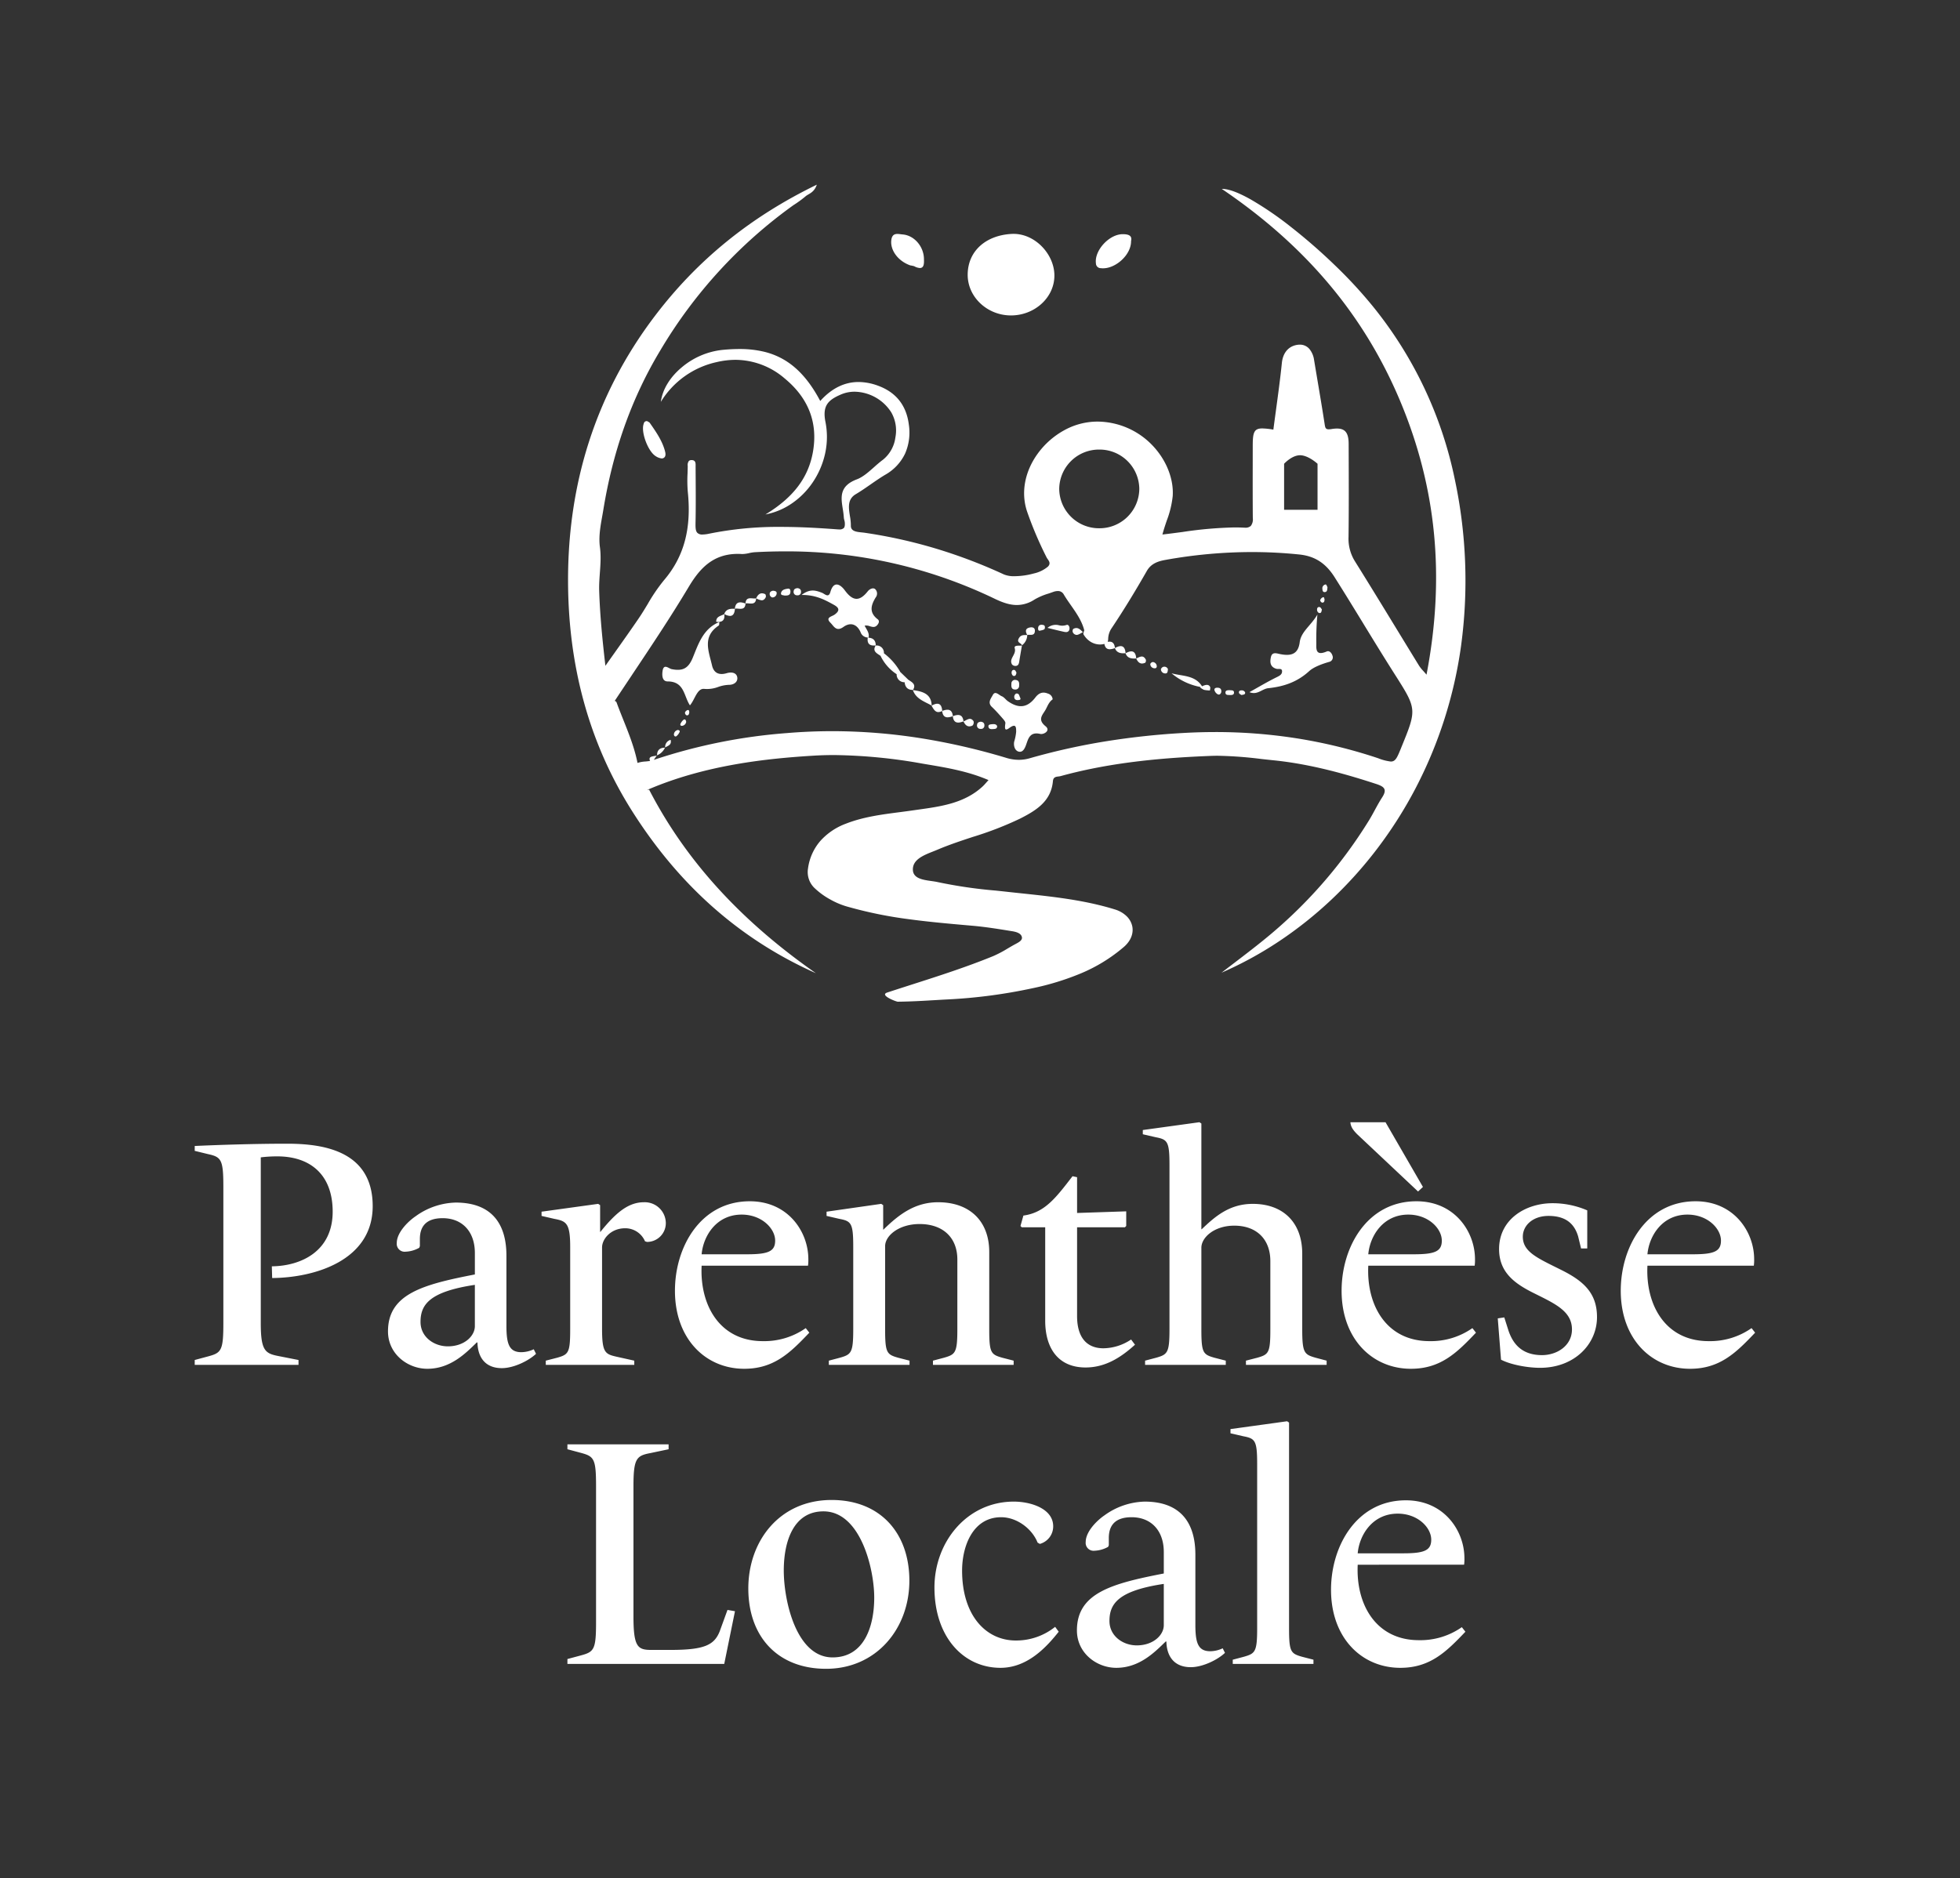 <svg xmlns="http://www.w3.org/2000/svg" xmlns:xlink="http://www.w3.org/1999/xlink" width="747" height="716" viewBox="0 0 747 716"><rect x="0" y="0" width="747" height="716" fill="#333333" stroke="none"/><defs><clipPath id="clip-logo-verticale_1"><rect width="747" height="716"></rect></clipPath></defs><g id="logo-verticale_1" data-name="logo-verticale &#x2013; 1" clip-path="url(#clip-logo-verticale_1)"><g id="Groupe_7" data-name="Groupe 7" transform="translate(-580.614 -273.617)"><path id="Union_1" data-name="Union 1" d="M-706.306-41.3c-.025-.311.259-.567.846-.76,3.179-1.044,6.47-2.1,9.375-3.032,10.262-3.291,20.873-6.7,31.018-10.85a43.675,43.675,0,0,0,5.5-2.9l.006,0c.886-.523,1.891-1.116,2.876-1.645l.222-.119.01-.005c1.146-.608,2.57-1.366,2.3-2.6-.333-1.5-2.267-1.983-3.693-2.215l-.293-.048-.021,0c-4.774-.779-9.709-1.583-14.6-2.017l-1.953-.174-.043,0c-7.456-.66-15.161-1.342-22.714-2.375a159.843,159.843,0,0,1-22.371-4.529,29.938,29.938,0,0,1-6.964-2.749l-.107-.064a28.276,28.276,0,0,1-6.437-4.67,8.424,8.424,0,0,1-2.312-7.293,20.065,20.065,0,0,1,4.7-10.5,24.528,24.528,0,0,1,9.715-6.569c6.568-2.581,13.619-3.5,20.436-4.384l.228-.03c1.6-.209,3.249-.424,4.869-.659.848-.123,1.7-.242,2.34-.332,8.542-1.2,17.375-2.438,24.238-8.771.473-.437.905-.925,1.406-1.49l0,0c.257-.292.536-.608.858-.958-7.741-3.343-15.766-4.694-23.527-6l-.6-.1-.873-.148a201.749,201.749,0,0,0-33.845-3.295c-2.647,0-5.276.078-7.813.232-17.9,1.088-41.257,3.542-63.123,12.93q-.113.111-.225.216.317-.1.642-.216c14.819,28.737,36.865,51.339,63.6,70.012-30.013-13.378-52.7-34.493-69.862-61.49-17.208-27.065-24.583-56.959-24.621-88.2-.043-36.642,10.254-70.685,32.965-100.7,16.111-21.288,36.275-37.812,61.845-50.22-1.086,3.2-3.219,3.422-4.417,4.546a42.353,42.353,0,0,1-4.5,3.266,182.681,182.681,0,0,0-50.682,55.28c-11.416,18.941-18.273,39.374-21.766,60.869-.759,4.662-1.948,9.453-1.288,14.292.755,5.56-.472,11.072-.287,16.671.316,9.561,1.267,19.016,2.367,28.486,1.1-1.566,2.227-3.153,3.317-4.689l.018-.026.444-.626,0-.005c2.939-4.144,5.977-8.428,8.9-12.717,1.208-1.77,2.332-3.632,3.419-5.432l.008-.013a67.184,67.184,0,0,1,6.171-9.061c7.687-8.978,10.587-19.715,9.123-33.789a51.95,51.95,0,0,1-.092-6.971v-.006c.029-.889.053-1.692.065-2.5,0-.113,0-.228,0-.349v-.01a2.627,2.627,0,0,1,.423-1.874,1.425,1.425,0,0,1,1.049-.351h.06c1.518.032,1.5,1.223,1.475,2.274,0,.156,0,.268,0,.375.007,1.442.016,2.952.025,4.254.034,5.474.07,11.134-.047,16.708-.044,2.092-.018,3.414.71,4.145a2.63,2.63,0,0,0,1.967.616,12.687,12.687,0,0,0,2.536-.324,132.316,132.316,0,0,1,27.445-2.582c6.17,0,12.755.289,21.35.936.251.019.49.029.713.029a2.343,2.343,0,0,0,1.754-.5c.36-.376.48-.978.411-2.081a5.019,5.019,0,0,0-.184-.953,4.894,4.894,0,0,1-.188-.981,32.048,32.048,0,0,0-.411-3.333l0-.013c-.34-2.146-.693-4.367-.1-6.308.669-2.2,2.417-3.77,5.5-4.937,2.281-.862,4.395-2.739,6.44-4.554,1.123-1,2.285-2.029,3.477-2.9a13.073,13.073,0,0,0,4.737-8.468,13.92,13.92,0,0,0-1.58-9.627,16.939,16.939,0,0,0-13.912-7.845,13.1,13.1,0,0,0-5.23,1.049c-2.048.885-4.1,1.938-5.233,3.646-1.077,1.624-1.3,3.784-.7,6.794a29.474,29.474,0,0,1-.162,12.26,31.772,31.772,0,0,1-4.784,10.961,30.091,30.091,0,0,1-7.786,7.83,26.489,26.489,0,0,1-10.128,4.253c10.749-6.512,16.522-14.223,18.169-24.269,1.787-10.9-1.863-20.182-10.85-27.588a28.947,28.947,0,0,0-18.707-7.087,31.628,31.628,0,0,0-7.164.854,33.28,33.28,0,0,0-21.317,15.16c.619-4.717,3.47-9.407,8.027-13.2a28.777,28.777,0,0,1,14.971-6.55,66.339,66.339,0,0,1,6.908-.386,39.548,39.548,0,0,1,9.315,1.006,27.865,27.865,0,0,1,8.141,3.327c5.176,3.161,9.554,8.222,13.388,15.475,4.3-4.8,9.215-7.233,14.6-7.233a21.755,21.755,0,0,1,7.5,1.438c6.819,2.516,10.743,7.492,11.664,14.792a20.122,20.122,0,0,1-1.414,11.029,18.277,18.277,0,0,1-7.56,8.086c-1.943,1.155-3.805,2.45-5.606,3.7l-.04.027c-1.807,1.256-3.676,2.555-5.612,3.7-3.235,1.919-2.72,5.176-2.222,8.326a20.145,20.145,0,0,1,.358,3.624c-.066,2.193,2.169,2.417,4.14,2.615l.083.009c.338.034.655.067.95.11a190.016,190.016,0,0,1,27.2,6.033,197.484,197.484,0,0,1,26,9.887,10.141,10.141,0,0,0,4.052.652,28.53,28.53,0,0,0,7.3-1.042,12.48,12.48,0,0,0,5.394-2.623c1.094-1.141.463-2.039-.094-2.832a5.493,5.493,0,0,1-.436-.686,141.354,141.354,0,0,1-7.376-17.322c-2.487-7.23-1.005-15.36,4.064-22.306a30.814,30.814,0,0,1,9.879-8.734,26.181,26.181,0,0,1,12.6-3.39c.148,0,.276,0,.4,0a29.223,29.223,0,0,1,20.987,9.281c5.132,5.472,7.945,12.613,7.525,19.1a37.064,37.064,0,0,1-2.3,9.431l0,.012c-.566,1.682-1.151,3.42-1.624,5.224,2.477-.283,4.967-.611,7.375-.929l.131-.017.019,0a152.011,152.011,0,0,1,20-1.759c1.219,0,2.433.031,3.605.09.122.006.253.01.39.01a2.958,2.958,0,0,0,2.17-.678,4.105,4.105,0,0,0,.76-2.973c-.06-7.061-.048-14.364-.036-20.808v-.023c0-2.351.007-4.472.008-6.62,0-2.552.1-4.235.617-5.288.5-1.029,1.384-1.448,3.043-1.448a27.6,27.6,0,0,1,4.2.458c.318-2.434.648-4.869.987-7.358l0-.018c.8-5.894,1.634-11.99,2.254-18.046.4-3.93,2.582-6.451,5.979-6.915a6.231,6.231,0,0,1,.847-.059,4.691,4.691,0,0,1,3.689,1.675,8.366,8.366,0,0,1,1.756,4.135c.443,2.687.9,5.386,1.338,8l.027.161c.845,5.007,1.8,10.681,2.647,16.171l.005.031c.222,1.444.324,2.1,1.588,2.1a7.034,7.034,0,0,0,1.092-.108,12.655,12.655,0,0,1,2.031-.185c3.151,0,4.442,1.688,4.456,5.824q0,.945.006,1.888v.271q0,.809.005,1.617c.037,10.338.075,21.029-.056,31.661a16.27,16.27,0,0,0,2.435,9.343c5.437,8.7,10.841,17.552,16.067,26.111l.052.086.144.237c2.686,4.4,5.461,8.944,8.2,13.4a13.961,13.961,0,0,0,1.543,1.924l.047.051c.36.406.768.864,1.232,1.417,7.14-37.2,3.825-71.393-10.138-104.544-13.753-32.652-35.96-59.03-67.892-80.641l.049,0h.1c2.48,0,6.154,1.36,10.921,4.042a127.845,127.845,0,0,1,15.31,10.479,215.622,215.622,0,0,1,16.579,14.443,174.381,174.381,0,0,1,14.728,15.935,153.931,153.931,0,0,1,31.13,65.862,185.269,185.269,0,0,1,2.371,63.5,166.725,166.725,0,0,1-17.38,54.331,162.823,162.823,0,0,1-14.527,22.872,158.9,158.9,0,0,1-17.578,19.553,151.878,151.878,0,0,1-20,15.89,141.417,141.417,0,0,1-21.8,11.887c1.688-1.306,3.427-2.632,4.961-3.8l.027-.022.019-.014c3.568-2.723,7.258-5.54,10.8-8.414A180.116,180.116,0,0,0-521.8-107.782c.775-1.271,1.486-2.581,2.173-3.848l0,0c.865-1.593,1.759-3.24,2.763-4.783.889-1.366,1.176-2.354.9-3.11-.293-.812-1.2-1.4-3.125-2.028-10.462-3.416-24.354-7.527-39.041-9.019-1.558-.158-3.135-.333-4.659-.5l-.113-.013h-.007a152.23,152.23,0,0,0-16.58-1.228c-.921,0-1.833.018-2.714.053-15.926.635-36.814,2.082-57.133,7.689a6.352,6.352,0,0,1-.868.154l-.024,0c-1,.129-1.954.25-2.092,1.772-.7,7.678-6.313,11.138-12.505,14.286a128.492,128.492,0,0,1-18.04,6.989c-4.455,1.472-9.059,2.993-13.451,4.86-.519.221-1.055.434-1.623.659l-.045.018c-3.687,1.463-7.868,3.119-7.707,7.038.134,3.254,3.778,3.773,6.993,4.23.875.123,1.779.251,2.569.434A179.837,179.837,0,0,0-664.39-80.94l.038,0,.014,0c1.489.157,3.027.32,4.542.487,1.986.221,3.973.431,5.679.611h.01c11.692,1.24,23.781,2.522,35.35,6.1a10.954,10.954,0,0,1,4.52,2.585,7.553,7.553,0,0,1,2.138,3.775c.6,2.782-.554,5.674-3.164,7.933a61.578,61.578,0,0,1-16.455,10.121,101.789,101.789,0,0,1-18.371,5.638A200.165,200.165,0,0,1-682.94-39.4c-1.516.079-2.974.167-4.587.264h-.013l-.055,0c-4.268.257-8.68.521-13.9.58C-702.214-38.668-706.215-40.179-706.306-41.3ZM-808.645-152.7c2.791,7.667,6.415,15.073,8,23.121a11.435,11.435,0,0,1,2.976-.544c.6-.055,1.219-.112,1.823-.226-.871-1.8,1.128-1.715,2.529-2.02l-1.1,1.6.216-.054a209.734,209.734,0,0,1,50.54-10.139c5.721-.48,11.536-.724,17.284-.724a216.693,216.693,0,0,1,33.447,2.646,248.786,248.786,0,0,1,32.854,7.539,16.341,16.341,0,0,0,4.746.738,15.012,15.012,0,0,0,4.192-.606,251.4,251.4,0,0,1,29.129-6.476,288.122,288.122,0,0,1,29.749-3.174c3.963-.22,7.958-.333,11.874-.333a199.489,199.489,0,0,1,31.346,2.454,193.326,193.326,0,0,1,30.632,7.517l.016.005a18.824,18.824,0,0,0,4.852,1.265c1.805,0,2.395-1.442,3.971-5.3l0-.005.033-.082,0-.011c2.966-7.257,4.455-10.9,4.148-14.381-.309-3.506-2.418-6.823-6.622-13.431-4.065-6.39-8.051-12.9-11.906-19.2l0-.006-.007-.013,0-.005c-3.587-5.861-7.3-11.921-11.04-17.837-3.406-5.383-7.567-8.055-13.492-8.663a177.85,177.85,0,0,0-18.064-.924,186.6,186.6,0,0,0-32.926,2.994c-2.711.487-5.445,1.333-7.08,4.2-4.612,8.076-8.987,15.2-13.378,21.767a7.545,7.545,0,0,0-1.36,4.207,3.9,3.9,0,0,1-.192,1.066c1.482-.287,2.562.2,2.767,2.366l.022-.008c2.37-1.338,3.839-.919,4.036,1.979h-.014a.14.14,0,0,1,.006.018l-.075.042.059-.059c-1.747.12-3.337-.067-4.05-1.959l.015-.009v0l-.018.007,0,.006-.068.039.021-.029a5.739,5.739,0,0,1-1.916.422c-1.03,0-1.778-.542-2.03-2.034a6.489,6.489,0,0,1-1.682.221,6.839,6.839,0,0,1-3.6-1.049,7.988,7.988,0,0,1-2.763-2.966,7.579,7.579,0,0,1,.373-1.372c-.92-3.606-3.029-6.62-5.07-9.534-.945-1.35-1.922-2.745-2.772-4.19a2.46,2.46,0,0,0-2.259-1.264,5.393,5.393,0,0,0-1.824.368c-.591.216-1.2.42-1.763.611a24.149,24.149,0,0,0-5.25,2.248,12.3,12.3,0,0,1-6.748,2.1c-2.437,0-5.038-.733-8.433-2.376a182.306,182.306,0,0,0-80.059-18.071c-3.74,0-7.574.107-11.394.317a14.676,14.676,0,0,0-2.19.346,12.279,12.279,0,0,1-2.5.35c-.116,0-.225,0-.326-.009-.5-.03-1.005-.045-1.487-.045-9.81,0-14.812,6.1-18.756,12.7-6.78,11.338-14.255,22.53-21.485,33.353l-.01.015,0,.005,0,.008c-2.061,3.085-4.388,6.568-6.637,9.967A1.024,1.024,0,0,1-808.645-152.7Zm168.725-81.338a15.149,15.149,0,0,0,15.262,15,15.149,15.149,0,0,0,15.261-15,15.15,15.15,0,0,0-15.261-15A15.15,15.15,0,0,0-639.92-234.038Zm85.706-9.589v17.536h12.744v-17.536c-.034-.032-3.515-3.246-6.659-3.246S-554.184-243.659-554.214-243.626Zm-239.04,111.165.058-.024q.012-2.9,3.018-2.908a5.583,5.583,0,0,1-3.018,2.908c0,.029,0,.058,0,.088l-.122.028Zm.059.064Zm137.753-1.513c-1.372-.4-1.948-2.158-1.644-3.765a18.643,18.643,0,0,0,.76-3.822c-.044-1.4.112-3.394-2.595-1.414-1.58,1.154-1.889.661-1.522-1.772.086-.558-.558-1.3-1.023-1.837-1.325-1.513-2.659-3.029-4.122-4.412-1.768-1.671-.287-3.3.337-4.511.94-1.82,2.345.02,3.424.434.9.346,1.514,1.324,2.344,1.9,4.126,2.879,7.428,2.544,10.469-1.424,1.4-1.828,2.9-2.26,4.826-1.467a2.455,2.455,0,0,1,1.764,2.188c-1.309.914-1.856,2.313-2.529,3.64-1.1,2.156-3.523,3.9-.175,6.609,2.055,1.659-.678,3.239-2.028,2.924-3.98-.931-4.581,1.883-5.385,4.149-.5,1.394-1.164,2.659-2.354,2.659A1.98,1.98,0,0,1-655.442-133.91Zm-134.707-1.546.052-.032a2.743,2.743,0,0,1,2.073-2.886c.495,1.917-1.013,2.25-2.073,2.886,0,.031,0,.063.006.094Zm-.029.063c.01-.021.019-.042.029-.063l.058.063Zm3.413-5.13a1.815,1.815,0,0,1,1.538-1.623c.646.123.846.473.523.976a3.947,3.947,0,0,1-1.159,1.429.619.619,0,0,1-.292.08C-786.542-139.661-786.81-140.1-786.766-140.523Zm119.885-2.782c-.215-.912.673-.97,1.264-1.027.77-.075,1.634-.138,2.024.673.061,1.032-.689,1.124-1.292,1.156-.234.013-.491.039-.742.039C-666.186-142.464-666.715-142.6-666.88-143.305Zm-2.954.747a1.283,1.283,0,0,1-1.389-1.6c.087-.831.7-1.021,1.387-1.138,1.013.105,1.493.617,1.39,1.624a1.2,1.2,0,0,1-1.352,1.112Zm-6.563-2.834-.008.01,0-.027-.083.027.021-.024c-2.085.8-3.723.723-4.01-1.984l.014-.006s0-.01,0-.015l.069-.026-.021.023c2.085-.8,3.722-.723,4.008,1.984l0,0,0,.01s0-.007,0-.012l.07-.027-.03.034c1.264-.459,2.54-1.842,3.784-.087a1.718,1.718,0,0,1-.382,1.682,2.834,2.834,0,0,1-1.218.313C-675.211-143.515-675.9-144.3-676.4-145.392Zm-107.777.73a3.955,3.955,0,0,1,1.159-1.427c.526-.284.864.233.921.858a1.766,1.766,0,0,1-1.6,1.512c-.022,0-.045,0-.067,0C-784.3-143.717-784.487-144.176-784.174-144.662Zm99.643-4.725-.01,0a3.121,3.121,0,0,1-1.44.426c-1.286,0-1.916-1.272-2.6-2.437l.047-.027c0-.013,0-.025,0-.038l.034.02c2.357-1.311,3.805-.86,3.984,2.043l-.014.008v0l.015-.006v0l.068-.037-.02.023c2.09-.792,3.736-.729,4,2l-.014.006s0,.01,0,.015l-.069.027.022-.025a5.726,5.726,0,0,1-1.92.426C-683.561-146.963-684.345-147.6-684.531-149.387Zm-97.479,1.628a1.163,1.163,0,0,1-.537-1.032,1.56,1.56,0,0,1,.945-.924c.642-.185.652.4.694.84-.085.555-.207,1.153-.819,1.153A1.251,1.251,0,0,1-782.01-147.759Zm93.411-3.667.018.031-.074.042Zm-7.083-5.917c3.686.5,7.016,1.392,7.147,5.884C-691.3-153-694.539-153.989-695.682-157.344Zm-93.475-3.306c-2.107-.007-2.182-2.309-1.936-3.987.438-2.976,2.361-.913,3.459-.7,4,.788,6.265-.077,7.99-4.223,2.169-5.21,3.918-11.159,10.162-13.732-.039.487.053,1.157-.21,1.333-6.35,4.231-3.8,9.784-2.555,15.2.723,3.133,2.919,3.753,5.575,2.973,2.029-.6,3.748-.119,4.042,1.528.288,1.611-1.033,2.915-3.245,2.911a13.583,13.583,0,0,0-4.026.805,12.09,12.09,0,0,1-5.229.743c-2.822-.353-3.6,4.027-5.53,6.268C-783.043-155.1-782.741-160.626-789.157-160.65Zm132.107,5.645c.042-.379.464-.99.769-1.024,1.181-.13,1.113.986,1.511,1.638.325.794-.349.806-.792.853a2.481,2.481,0,0,1-.252.014C-656.728-153.525-657.148-154.116-657.049-155.005Zm82.232-.466c-.762-.027-1.821.124-1.741-1.049.051-.757.841-.812,1.779-.784.459.1,1.552-.165,1.469,1.03-.049.692-.7.808-1.292.808C-574.675-155.467-574.747-155.469-574.817-155.471Zm3.417-.795c-.2-.918.634-1.019,1.255-.971a1.392,1.392,0,0,1,1.053.716c.206.918-.629.9-1.412,1.049C-570.772-155.695-571.329-155.932-571.4-156.266Zm-8.276.414a2.567,2.567,0,0,1-1.08-1.475c-.133-.894.75-.968,1.4-.913,1.078.091,1.308.836,1.178,1.742-.184.518-.5.855-.913.855A1.043,1.043,0,0,1-579.676-155.852Zm12.252-.712c3.46-1.928,6.864-3.968,10.419-5.716,1.022-.5,1.88-.941,2-1.966.136-1.194-.621-1.178-1.353-1.161a2.791,2.791,0,0,1-.79-.052c-2.477-.724-2.485-2.624-2.1-4.434.471-2.206,2.249-1.407,3.726-1.134,3.916.725,6.674.059,7.256-4.547.511-4.054,4.257-6.315,6.743-10.561a101.967,101.967,0,0,0-.418,10.318c.124,2.023-.818,5.812,3.957,3.756,1.04-.449,1.919.574,2.209,1.6a1.757,1.757,0,0,1-1.273,2.367c-2.749.777-5.932,1.984-7.581,3.494-4.563,4.177-9.682,5.908-15.614,6.529-1.931.2-3.43,1.854-5.521,1.854A4.344,4.344,0,0,1-567.424-156.564Zm-17.3-.872a6.093,6.093,0,0,1-1.518-.948c.087-.043.174-.087.26-.133a23.655,23.655,0,0,1-11.132-5.235c4.117,1.139,8.986.663,11.627,4.977a5.775,5.775,0,0,1,.937-.4c.813-.25,1.7-.287,2.131.606.176.369-.022.9-.048,1.362A11.628,11.628,0,0,1-584.72-157.436Zm-111.065.078.075-.061c-2,.015-2.927-1.079-3.12-2.924l0,0a2.932,2.932,0,0,1-3.047-2.993l.041-.04a17.416,17.416,0,0,1-6.146-6.954c0-.017.008-.034.012-.05-1.414-.972-3.253-1.753-1.909-3.949h-.026l.058-.058q-3.511.445-3.046-2.942h-.058l.068-.064a2.981,2.981,0,0,1-2.756-2.073c-1.344-2.982-3.806-3.891-6.5-1.965-2.783,1.988-3.686-.32-4.954-1.573-2.054-2.025.461-2.347,1.506-3.075,3.091-2.156.641-3.312-.969-4.19-3.229-1.766-6.574-3.395-11.549-3.343,3.228-2.492,5.425-1.718,7.736-.85,1.008.378,2.546,2.149,3.226-.242,1.332-4.682,4-2.736,5.506-.677,3.048,4.16,5.609,4.368,8.79.326.5-.637,1.82-1.49,2.729-.833a2.343,2.343,0,0,1,.266,3.2c-1.835,3-2.6,5.768.75,8.339.75.576.5,1.426-.139,2.184-.9,1.064-1.871.766-2.872.468a3.588,3.588,0,0,0-1.965-.207c.749,1.5,1.906,2.8,1.494,4.517l.052,0-.068.064c.005-.021.011-.041.015-.062-.1,0-.2,0-.3,0,0,.022-.006.042-.009.064q3.038.011,3.047,2.94l.007-.007-.005.009.066-.009-.067.066a2.755,2.755,0,0,1,3.122,2.875l-.037.035a23.518,23.518,0,0,1,6.161,6.958c.013.046.024.09.034.133l2.966,2.862c.005.018.01.036.014.053,1.4.995,3.327,1.757,1.94,4h-.064c.009.025.017.05.025.075Zm-14.093-16.975h.034v-.054Zm14.234,16.913h.038l-.076.063Zm38.625-.16c-1.2-.17-1.174-1.21-1.117-2.194a1.356,1.356,0,0,1,1.61-1.439c1.4.151,1.391,1.224,1.329,2.207a1.388,1.388,0,0,1-1.589,1.435C-656.859-157.572-656.937-157.575-657.018-157.58Zm70.738-.831.041.027-.094.046Zm-71.126-4.363c-.317-.086-.64-.715-.66-1.111-.033-.652.278-1.336,1.131-1.111.337.089.528.685.727.967-.125.692-.294,1.3-.89,1.3A1.167,1.167,0,0,1-657.406-162.774Zm57.907-.924a1.635,1.635,0,0,1-1.654-1.508c-.039-.3.452-.853.814-.971a1.452,1.452,0,0,1,1.858.842c-.112.873-.066,1.639-.975,1.639Zm-4.491-2.019a1.6,1.6,0,0,1-1.215-1.576,1.226,1.226,0,0,1,.941-.75,1.633,1.633,0,0,1,1.525,1.617.7.7,0,0,1-.8.764A2.083,2.083,0,0,1-603.99-165.717Zm-52.613-.837a1.71,1.71,0,0,1-1.274-.533c-1.374-2.24,1.731-3.791,1.009-6.223-.368-1.241,1.639-.906,2.744-1.01-.347,2.036-.716,4.068-1.031,6.108-.133.863-.381,1.632-1.417,1.657Zm46.041-2.8-.012.011,0-.037-.078.037.061-.06c-1.736.112-3.334-.04-4.029-1.939l0,0s0-.007,0-.011-.007-.021-.012-.032l.01-.005s0-.009,0-.013l.031,0c2.362-1.306,3.83-.887,4.021,2h-.007l.008.019c0-.006,0-.014,0-.02l.059,0c1.283-.618,2.615-1.474,3.587.427.157.307,0,1.093-.232,1.2a2.879,2.879,0,0,1-1.2.3C-609.4-167.477-610.062-168.276-610.562-169.351Zm-43.558-5-.044-.028.06-.043c-.239-.9-2.1-.941-1.254-2.566.7-1.354,1.715-1.346,2.8-1.337.149,0,.3,0,.452,0a4.935,4.935,0,0,1-2,3.9c0,.019.009.039.013.058l.054.034-.087.009C-654.123-174.329-654.121-174.339-654.12-174.35Zm2.013-3.992-.059-.049.04,0c-.732-1.346-.8-2.509,1.143-2.845.868-.149,1.791.088,1.8,1.2.008,1.683-1.047,1.656-2.1,1.628a6.525,6.525,0,0,0-.843.013l.021.038c0-.011,0-.023,0-.033l.078.064-.082,0A.113.113,0,0,1-652.107-178.341Zm17.4-.977a1.376,1.376,0,0,1,.153-1.346c1.69-.924,2.677.265,3.7,1.283-.815.279-1.629,1-2.443,1A1.7,1.7,0,0,1-634.7-179.318Zm3.848-.064.1-.031-.052.075Zm-7.116-.151c-1.9-.4-3.787-.892-6.418-1.526a4.872,4.872,0,0,1,4.441-.979,4.98,4.98,0,0,0,2.783-.12c.765-.338,1.343.732,1.141,1.659a1.214,1.214,0,0,1-1.318,1.038A3.116,3.116,0,0,1-637.97-179.533Zm-9.992-1.409c.065-1.04.719-1.433,1.722-1.265.484.081,1.068.191.816,1.424-.128.454-1.031.618-1.819.784a.848.848,0,0,1-.182.021C-647.92-179.978-647.991-180.508-647.962-180.941Zm-121.515-2.4a5.364,5.364,0,0,1-1.147-.037c-.116-2.061,1.772-2.2,3.052-2.921,0-.015,0-.031-.006-.046l0,0,0-.007c0-.011,0-.022,0-.033l.013.011c.7-1.891,2.295-2.057,4.03-1.943l-.059-.059.074-.012-.008.071.018,0c-.122,1.873-.782,2.7-1.871,2.7a4.694,4.694,0,0,1-2.147-.706l-.037.022q.37,2.727-1.859,2.953l.026.025-.077.031C-769.481-183.306-769.479-183.324-769.478-183.341Zm-1.211-.045.064.008c0,.019,0,.039,0,.058Zm3.034-3,.071.04-.005.016Zm226.743-.357a1.36,1.36,0,0,1-.725-1.03c-.048-.607.082-1.4,1.026-1.2.345.073.581.617.81.879-.148.672-.161,1.382-.828,1.382A1.314,1.314,0,0,1-540.911-186.744Zm-222.607-1.573c0-.021,0-.04,0-.061l.067.066Zm1.3-.06a6.051,6.051,0,0,0-1.311-.013c.286-2.671,1.919-2.744,3.99-1.972l-.013-.013.07-.011,0,.045.018.006c-.105,1.7-.937,2-1.924,2C-761.658-188.333-761.937-188.356-762.216-188.377Zm2.75-1.958,0-.04.065.067Zm1.3-.039a6.117,6.117,0,0,0-1.312-.013c.153-2.125,1.455-2.023,2.759-1.921a6.218,6.218,0,0,0,1.31.013c-.119,1.669-.949,1.965-1.931,1.965C-757.611-190.329-757.89-190.352-758.169-190.373Zm218.424-.322a1.149,1.149,0,0,1-.707-.906,1.74,1.74,0,0,1,.839-1.024c.752-.43.652.314.823.667-.034.6-.065,1.271-.816,1.271C-539.65-190.688-539.7-190.691-539.745-190.7Zm-215.6-1.607-.062.009,0-.038,0,0a.054.054,0,0,1,0-.011c0-.009,0-.018,0-.027l.007.007c.669-1.442,1.632-2.384,3.4-1.571.237.108.39.894.234,1.2-.447.875-.97,1.167-1.53,1.167A5.265,5.265,0,0,1-755.349-192.3Zm-.142-.068.079.038-.014.029Zm6.224-.292c-.321,0-.84-.507-.934-.863-.247-.934.209-1.552,1.241-1.7.67.1,1.462.162,1.354,1.052a1.631,1.631,0,0,1-1.658,1.514Zm3.328-1.671c.257-1.282,1.543-1.518,2.622-1.68.884-.131,1.008.726.957,1.327-.111,1.314-1.187,1.3-2.2,1.311C-745.138-193.557-746.117-193.442-745.939-194.334Zm6.2.855a1.281,1.281,0,0,1-1.374-1.608c.089-.833.707-1.012,1.394-1.128,1.013.112,1.485.63,1.376,1.633a1.2,1.2,0,0,1-1.35,1.1Zm200.127-2.442a1.455,1.455,0,0,1,1.276-1.695c.231-.022.552.865.661,1.049-.086,1.006-.087,1.714-.887,1.846a1.43,1.43,0,0,1-.229.02C-539.5-194.7-539.59-195.37-539.61-195.921Zm-254.152-50.641c-2.89-1.85-5.505-8.951-4.6-12.023.2-.669.3-1.28,1.351-1.31.276.179.831.361,1.091.734,2.281,3.279,4.587,6.573,5.682,10.427.277.973.668,2.555-.739,3.029a1.237,1.237,0,0,1-.4.059A5.187,5.187,0,0,1-793.762-246.562Zm135.445-53.608c-9.04-.008-16.5-7.034-16.479-15.513.025-9.081,6.98-15.043,16.765-15.562,8.6-.456,16.177,7.511,16.284,15.688.108,8.5-7.477,15.387-16.554,15.387Zm34.293-18.013a1.846,1.846,0,0,1-1.9-1.837c-.642-4.924,5.047-11.1,10.178-11.123,2.336-.011,3.709.6,3.217,2.612.07,5.2-5.737,10.4-10.683,10.4A6.594,6.594,0,0,1-624.024-318.182Zm-71.15-.745a12.145,12.145,0,0,0-1.5-.318c-4.76-1.669-7.741-5.906-7.222-9.726.405-2.991,2.646-2.2,4.287-2.069,4.507.346,8.189,4.722,8.141,9.526.093,1.772-.1,3.274-1.533,3.274A5.014,5.014,0,0,1-695.174-318.928Z" transform="translate(1624.227 694.038)" fill="#fff"></path></g><path id="Trac&#xE9;_100" data-name="Trac&#xE9; 100" d="M-273.73,0V-1.86l-7.564-1.488c-5.208-.992-6.82-2.108-6.82-12.648V-79.112a51.04,51.04,0,0,1,6.324-.372c12.648,0,21.08,7.068,21.08,21.08,0,15-11.9,20.708-23.188,20.832l.124,4.464c16.244-.124,38.316-6.7,38.316-27.4,0-21.576-19.716-23.808-32.736-23.808-12.9,0-27.28.5-35.092.868v1.86l5.084,1.24c5.084,1.116,5.828,2.108,5.828,12.648V-16c0,10.54-.744,11.408-5.828,12.772l-5.084,1.364V0Zm90.52-4.216-.868-1.736a11.46,11.46,0,0,1-4.712,1.116c-4.712,0-5.7-3.224-5.7-10.168v-26.66c0-11.656-5.208-20.212-19.344-20.212a27.142,27.142,0,0,0-15.252,5.208c-3.1,2.108-7.192,6.324-7.192,10.168a3.008,3.008,0,0,0,3.348,3.348,11.417,11.417,0,0,0,5.208-1.488l.248-.62v-2.728c0-4.092,1.736-7.936,8.68-7.936,7.44,0,12.276,5.084,12.276,13.268v8.184c-19.84,3.844-33.108,7.44-33.108,21.7,0,8.68,7.564,14.26,15,14.26,8.928,0,14.756-6.076,18.848-10.044h.248c.124,5.828,3.1,9.8,9.3,9.8C-191.642,1.24-185.938-1.612-183.21-4.216Zm-23.312-10.54c0,3.72-3.968,7.688-10.292,7.688-5.332,0-10.416-3.6-10.416-9.3,0-6.572,3.348-11.532,20.708-14.136ZM-145.762,0V-1.612l-6.7-1.488c-4.34-.992-5.58-1.488-5.58-10.54V-44.764c0-3.224,3.348-7.316,8.8-7.316a8.158,8.158,0,0,1,7.564,4.96l.744.248a7.159,7.159,0,0,0,7.192-7.068A8.026,8.026,0,0,0-142.042-62c-5.828,0-10.54,3.72-16.616,11.284h-.124V-60.884l-.744-.5L-181.1-58.4v1.612l4.836,1.116c4.588.868,6.076,1.612,6.076,10.664V-13.64c0,9.052-.62,9.672-4.96,10.912l-4.34,1.116V0ZM-79.05-12.276l-1.364-1.736a27.489,27.489,0,0,1-16.368,4.96c-16.368,0-24.056-13.64-23.312-28.768h40.548a15.809,15.809,0,0,0,.124-2.48c0-10.416-7.688-22.072-22.32-22.072-18.724,0-28.52,17.36-28.52,34.1,0,18.476,11.78,29.76,26.412,29.76C-92.442,1.488-86.242-4.712-79.05-12.276ZM-120.094-42.16c.62-6.944,5.58-15.128,15.252-15.128,7.688,0,12.772,5.332,12.772,9.92,0,4.092-2.6,5.208-10.664,5.208ZM-1.178,0V-1.612l-4.34-1.116c-4.34-1.24-4.96-1.86-4.96-10.912V-43.028c0-11.78-7.44-18.972-19.468-18.972-8.8,0-14.88,4.588-20.832,10.416H-50.9v-9.3l-.744-.5L-72.478-58.4v1.612l4.836,1.116c4.588.868,5.332,1.612,5.332,10.664V-13.64c0,9.052-.744,9.672-5.084,10.912L-71.61-1.612V0h30.752V-1.612L-45.2-2.728c-4.34-1.24-4.96-1.86-4.96-10.912V-45.26c0-3.968,5.208-8.432,13.144-8.432,8.928,0,14.384,5.208,14.384,13.516V-13.64c0,9.052-.744,9.672-5.084,10.912L-31.93-1.612V0ZM45.074-7.688,43.586-9.672a19.343,19.343,0,0,1-10.54,3.348C26.722-6.324,23-10.416,23-18.6V-52.452H41.23l.5-.5v-5.58L23-57.908v-13.64l-1.736-.372c-6.324,8.184-10.54,13.888-18.724,15L1.426-52.948l.5.5H10.85v35.588C10.85-6.2,15.934.992,26.226.992,33.914.992,39.866-2.976,45.074-7.688ZM118.11,0V-1.612l-4.216-1.116c-4.34-1.24-5.084-1.86-5.084-10.912V-42.408c0-11.78-7.192-18.972-18.848-18.972-8.928,0-14.384,4.836-19.468,9.672H70.37v-40.3l-.744-.5L48.05-89.528v1.612L52.886-86.8c4.588.868,5.332,1.612,5.332,10.664v62.5c0,9.052-.744,9.672-5.084,10.912L48.918-1.612V0H79.67V-1.612L75.33-2.728c-4.34-1.24-4.96-1.86-4.96-10.912v-31c0-3.968,4.96-8.432,12.524-8.432,8.556,0,13.764,5.208,13.764,13.516V-13.64c0,9.052-.62,9.672-4.96,10.912l-4.34,1.116V0Zm56.916-12.276-1.364-1.736a27.489,27.489,0,0,1-16.368,4.96c-16.368,0-24.056-13.64-23.312-28.768H174.53a15.809,15.809,0,0,0,.124-2.48c0-10.416-7.688-22.072-22.32-22.072-18.724,0-28.52,17.36-28.52,34.1,0,18.476,11.78,29.76,26.412,29.76C161.634,1.488,167.834-4.712,175.026-12.276ZM133.982-42.16c.62-6.944,5.58-15.128,15.252-15.128,7.688,0,12.772,5.332,12.772,9.92,0,4.092-2.6,5.208-10.664,5.208Zm18.972-23.932,1.86-1.736L140.554-92.5H127.162c.124,1.612.868,2.852,2.6,4.588Zm68.2,47.864c0-9.3-5.332-13.888-13.888-18.1-8.68-4.34-14.384-6.7-14.384-12.524,0-4.34,3.844-7.936,9.8-7.936,6.82,0,9.92,3.224,11.284,7.812l1.116,4.588h2.356V-58.9a33.182,33.182,0,0,0-13.268-2.728c-10.168,0-20.336,6.076-20.336,17.484,0,8.8,5.828,13.144,13.392,16.864,7.936,3.968,14.384,6.82,14.384,13.764,0,6.2-5.7,9.8-11.408,9.8-7.936,0-11.16-4.588-12.772-9.3L185.814-18.1l-2.48.372,1.24,15.748c3.844,1.984,10.292,3.1,14.88,3.1C212.474,1.116,221.154-7.812,221.154-18.228Zm60.264,5.952-1.364-1.736a27.489,27.489,0,0,1-16.368,4.96c-16.368,0-24.056-13.64-23.312-28.768h40.548a15.811,15.811,0,0,0,.124-2.48c0-10.416-7.688-22.072-22.32-22.072-18.724,0-28.52,17.36-28.52,34.1,0,18.476,11.78,29.76,26.412,29.76C268.026,1.488,274.226-4.712,281.418-12.276ZM240.374-42.16c.62-6.944,5.58-15.128,15.252-15.128,7.688,0,12.772,5.332,12.772,9.92,0,4.092-2.6,5.208-10.664,5.208ZM-111.476,114l4.092-20.088-2.852-.5-2.976,8.184c-2.108,5.332-6.076,7.068-18.848,7.068h-7.192c-5.208,0-6.82-1.116-6.82-12.772V46.3c0-10.54,1.116-11.656,6.324-12.648l7.068-1.488V30.3h-38.564v1.86l5.084,1.364c5.084,1.364,5.828,2.232,5.828,12.772V98c0,10.54-.744,11.408-5.828,12.772l-5.084,1.364V114ZM-40.92,82.256c0-18.1-11.036-30.752-29.636-30.752C-90.4,51.5-102.3,67.128-102.3,85.232c0,18.476,11.284,30.628,29.636,30.628C-53.568,115.86-40.92,100.608-40.92,82.256ZM-54.312,88.7c0,11.036-3.844,22.816-15.872,22.816-13.888,0-18.6-21.7-18.6-33.108,0-11.16,3.72-22.568,15.128-22.568C-59.52,55.844-54.312,77.792-54.312,88.7ZM16,101.724l-1.364-1.86a23.7,23.7,0,0,1-15,5.208c-11.284,0-20.46-9.424-20.46-26.66,0-9.3,4.092-20.336,14.88-20.336,5.952,0,11.78,4.34,13.888,9.672l.868.5a6.92,6.92,0,0,0,5.084-6.7c0-6.82-8.68-9.424-15-9.424-17.856,0-30.256,15.376-30.256,32.736,0,18.848,11.036,30.628,25.172,30.628C4.34,115.488,11.656,107.18,16,101.724Zm63.364,8.06-.868-1.736a11.46,11.46,0,0,1-4.712,1.116c-4.712,0-5.7-3.224-5.7-10.168V72.336c0-11.656-5.208-20.212-19.344-20.212A27.142,27.142,0,0,0,33.48,57.332c-3.1,2.108-7.192,6.324-7.192,10.168a3.008,3.008,0,0,0,3.348,3.348,11.418,11.418,0,0,0,5.208-1.488l.248-.62V66.012c0-4.092,1.736-7.936,8.68-7.936,7.44,0,12.276,5.084,12.276,13.268v8.184c-19.84,3.844-33.108,7.44-33.108,21.7,0,8.68,7.564,14.26,15,14.26,8.928,0,14.756-6.076,18.848-10.044h.248c.124,5.828,3.1,9.8,9.3,9.8C70.928,115.24,76.632,112.388,79.36,109.784ZM56.048,99.244c0,3.72-3.968,7.688-10.292,7.688-5.332,0-10.416-3.6-10.416-9.3,0-6.572,3.348-11.532,20.708-14.136ZM113.088,114v-1.612l-4.34-1.116c-4.34-1.24-4.96-1.86-4.96-10.912V21.992l-.744-.5L81.468,24.472v1.612L86.3,27.2c4.588.868,5.332,1.612,5.332,10.664v62.5c0,9.052-.744,9.672-5.084,10.912l-4.216,1.116V114ZM171,101.724l-1.364-1.736a27.489,27.489,0,0,1-16.368,4.96c-16.368,0-24.056-13.64-23.312-28.768H170.5a15.809,15.809,0,0,0,.124-2.48c0-10.416-7.688-22.072-22.32-22.072-18.724,0-28.52,17.36-28.52,34.1,0,18.476,11.78,29.76,26.412,29.76C157.6,115.488,163.8,109.288,171,101.724ZM129.952,71.84c.62-6.944,5.58-15.128,15.252-15.128,7.688,0,12.772,5.332,12.772,9.92,0,4.092-2.6,5.208-10.664,5.208Z" transform="translate(387.5 520.314)" fill="#fff"></path></g></svg>